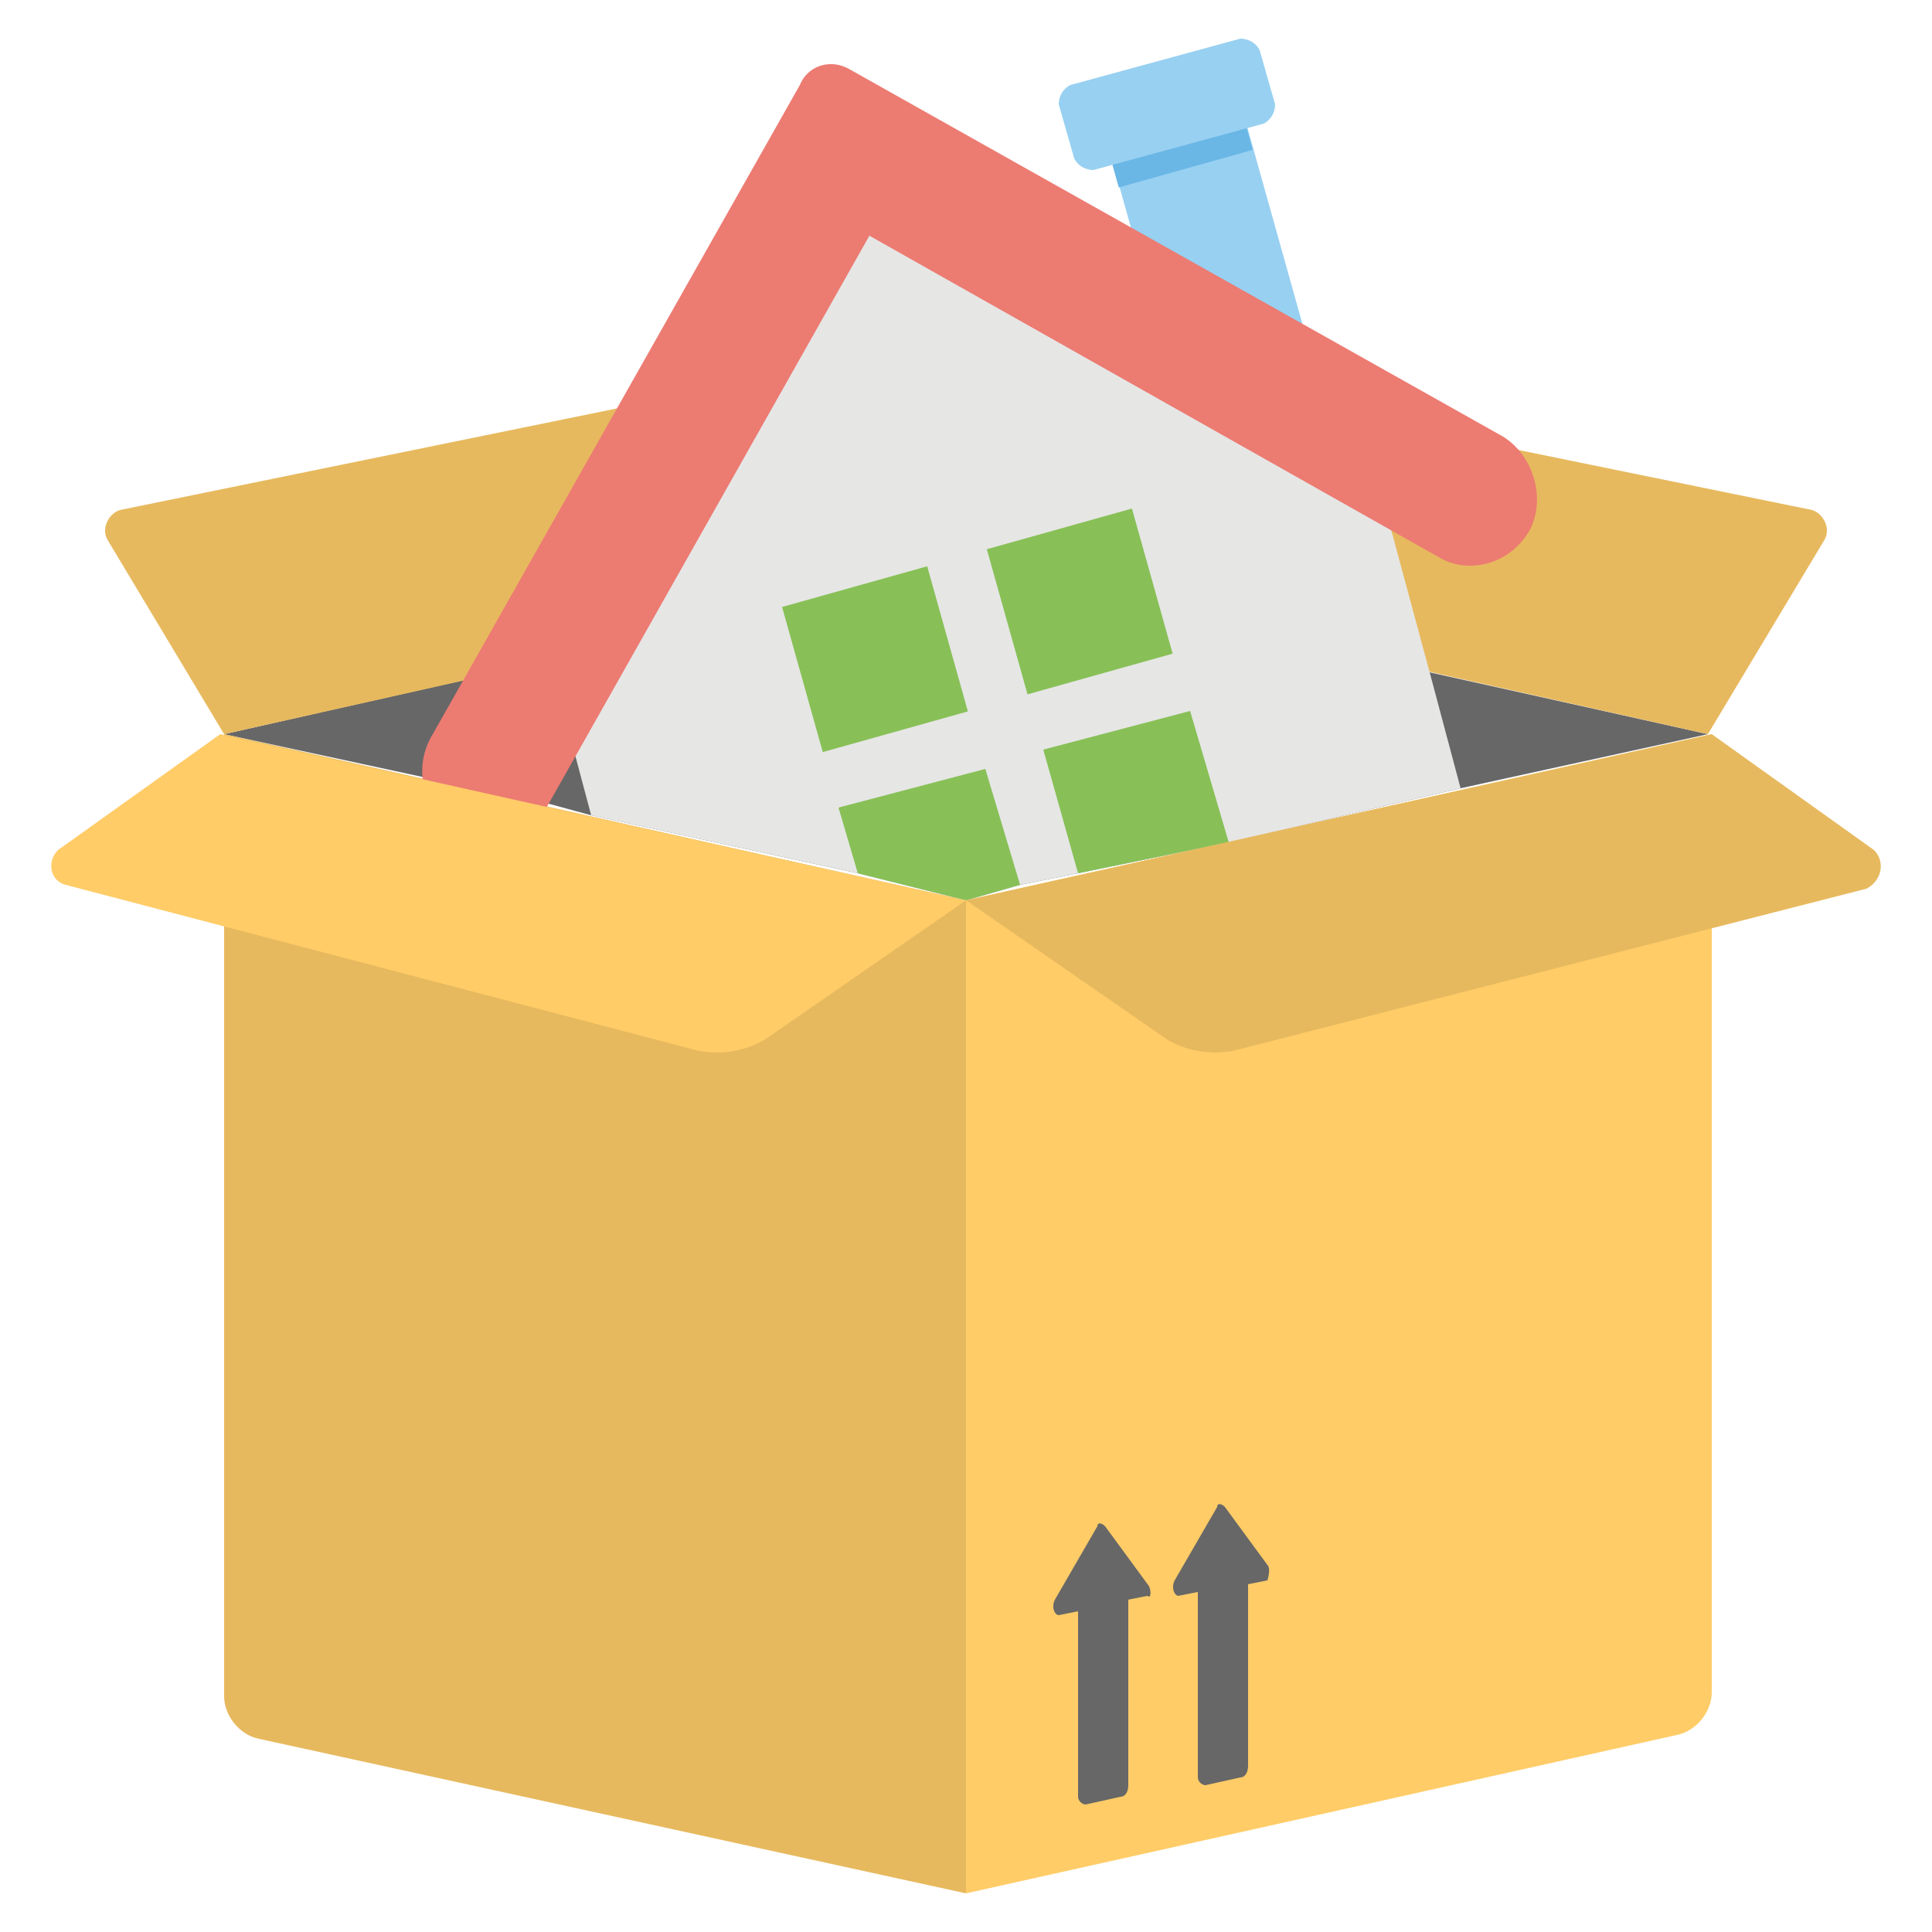 <?xml version="1.0" encoding="utf-8"?>
<!-- Generator: Adobe Illustrator 19.2.1, SVG Export Plug-In . SVG Version: 6.00 Build 0)  -->
<svg version="1.1" id="Layer_1" xmlns="http://www.w3.org/2000/svg" xmlns:xlink="http://www.w3.org/1999/xlink" x="0px" y="0px"
	 viewBox="0 0 50 50" style="enable-background:new 0 0 50 50;" xml:space="preserve">
<style type="text/css">
	.st0{fill:#676767;}
	.st1{fill:#88C057;}
	.st2{opacity:0.5;}
	.st3{fill:#A7D169;}
	.st4{fill:#FFFFFF;}
	.st5{fill:#BE8E5F;}
	.st6{fill:#FFCC67;}
	.st7{fill:#E7B95E;}
	.st8{fill:#EC7B72;}
	.st9{fill:#CDCCCC;}
	.st10{fill:#E6E6E5;}
	.st11{fill:#98D0F1;}
	.st12{fill:#9B7CAB;}
	.st13{fill:#D66556;}
	.st14{fill:#9BCC64;}
	.st15{fill:#6AB7E6;}
	.st16{fill:#ED7161;}
	.st17{fill:#B4B4B4;}
	.st18{fill:#4CA0D8;}
	.st19{fill:#525252;}
	.st20{fill:#333333;}
	.st21{fill:#648C3E;}
	.st22{fill:#A67C51;}
	.st23{opacity:0.25;}
	.st24{fill:#EF6EAA;}
	.st25{fill:#EC60A3;}
	.st26{fill:#81698F;}
	.st27{fill:#56B3E5;}
	.st28{fill:#F9A66B;}
</style>
<g>
	<g>
		<polygon class="st0" points="44.2,19 37.8,20.4 31.8,21.8 27.9,22.6 26.4,22.9 25,23.3 22.2,22.6 15.3,21.1 14.2,20.8 10.9,20.1 
			5.8,19 12,17.6 14.2,17.1 16.6,16.6 20.3,15.8 24.1,14.9 25,14.7 25.7,14.9 30.1,15.9 37,17.4 		"/>
	</g>
	<g>
		<path class="st6" d="M25,23.3V49l18.4-4.1c0.5-0.1,0.9-0.6,0.9-1.1V19L25,23.3z"/>
	</g>
	<g>
		<path class="st7" d="M5.8,19v24.9c0,0.5,0.4,1,0.9,1.1L25,49V23.3L5.8,19z"/>
	</g>
	<g>
		<g>
			<path class="st0" d="M29.7,41l-1.1-1.5c-0.1-0.1-0.2-0.1-0.2,0l-1.1,1.9c-0.1,0.2,0,0.4,0.1,0.4l0.5-0.1v4.8
				c0,0.1,0.1,0.2,0.2,0.2l0.9-0.2c0.1,0,0.2-0.1,0.2-0.3v-4.8l0.5-0.1C29.8,41.4,29.8,41.1,29.7,41z"/>
		</g>
		<g>
			<path class="st0" d="M32.8,40.5L31.7,39c-0.1-0.1-0.2-0.1-0.2,0l-1.1,1.9c-0.1,0.2,0,0.4,0.1,0.4l0.5-0.1V46
				c0,0.1,0.1,0.2,0.2,0.2l0.9-0.2c0.1,0,0.2-0.1,0.2-0.3V41l0.5-0.1C32.8,40.9,32.9,40.6,32.8,40.5z"/>
		</g>
	</g>
	<g>
		<path class="st7" d="M46.9,13.2L28.8,9.5c-0.2,0-0.4,0-0.5,0.2l-3.3,5L44.2,19l3-5C47.4,13.7,47.2,13.3,46.9,13.2z"/>
	</g>
	<g>
		<path class="st7" d="M3.1,13.2l18.1-3.7c0.2,0,0.4,0,0.5,0.2l3.3,5L5.8,19l-3-5C2.6,13.7,2.8,13.3,3.1,13.2z"/>
	</g>
	<g>
		<g>
			<g>
				<rect x="29.3" y="2.2" transform="matrix(0.963 -0.27 0.27 0.963 -0.403 8.609)" class="st11" width="3.6" height="7.1"/>
			</g>
			<g>
				<rect x="28.6" y="2.3" transform="matrix(0.963 -0.27 0.27 0.963 0.224 8.336)" class="st15" width="3.6" height="2.1"/>
			</g>
			<g>
				<polygon class="st10" points="37.8,20.4 31.8,21.8 27.9,22.6 26.4,22.9 25,23.3 22.2,22.6 15.3,21.1 14.9,19.6 14.2,17.1 
					13.7,15.3 22.3,5.5 29.8,7.9 33.1,8.9 34.7,9.4 36,13.7 37,17.4 				"/>
			</g>
			<g>
				<path class="st8" d="M38.9,11.3L22,1.8c-0.5-0.3-1.1-0.1-1.3,0.4L11.2,19c-0.5,0.8-0.3,1.9,0.5,2.4c0.9,0.6,2,0.3,2.5-0.6
					l8.3-14.7l14.7,8.3c0.8,0.5,1.9,0.2,2.4-0.7l0,0C40,12.9,39.7,11.8,38.9,11.3z"/>
			</g>
			<g>
				<path class="st11" d="M32.1,1l-4.4,1.2c-0.2,0.1-0.3,0.3-0.3,0.5l0.4,1.4c0.1,0.2,0.3,0.3,0.5,0.3l4.4-1.2
					C32.9,3.1,33,2.9,33,2.7l-0.4-1.4C32.5,1.1,32.3,1,32.1,1z"/>
			</g>
		</g>
		<g>
			<g>
				<g>
					<rect x="26" y="13.6" transform="matrix(0.963 -0.27 0.27 0.963 -3.171 8.137)" class="st1" width="3.9" height="3.9"/>
				</g>
				<g>
					<rect x="20.7" y="15.1" transform="matrix(0.963 -0.27 0.27 0.963 -3.771 6.756)" class="st1" width="3.9" height="3.9"/>
				</g>
			</g>
			<g>
				<g>
					<polygon class="st1" points="31.8,21.8 27.9,22.6 27,19.4 30.8,18.4 					"/>
				</g>
				<g>
					<polygon class="st1" points="26.4,22.9 25,23.3 22.2,22.6 21.7,20.9 25.5,19.9 					"/>
				</g>
			</g>
		</g>
	</g>
	<g>
		<path class="st7" d="M48.5,22l-4.2-3L25,23.3l5.2,3.6c0.5,0.3,1.1,0.4,1.7,0.3l16.4-4.2C48.7,22.8,48.8,22.3,48.5,22z"/>
	</g>
	<g>
		<path class="st6" d="M1.5,22l4.2-3L25,23.3l-5.2,3.6c-0.5,0.3-1.1,0.4-1.7,0.3L1.7,22.9C1.3,22.8,1.2,22.3,1.5,22z"/>
	</g>
</g>
</svg>
